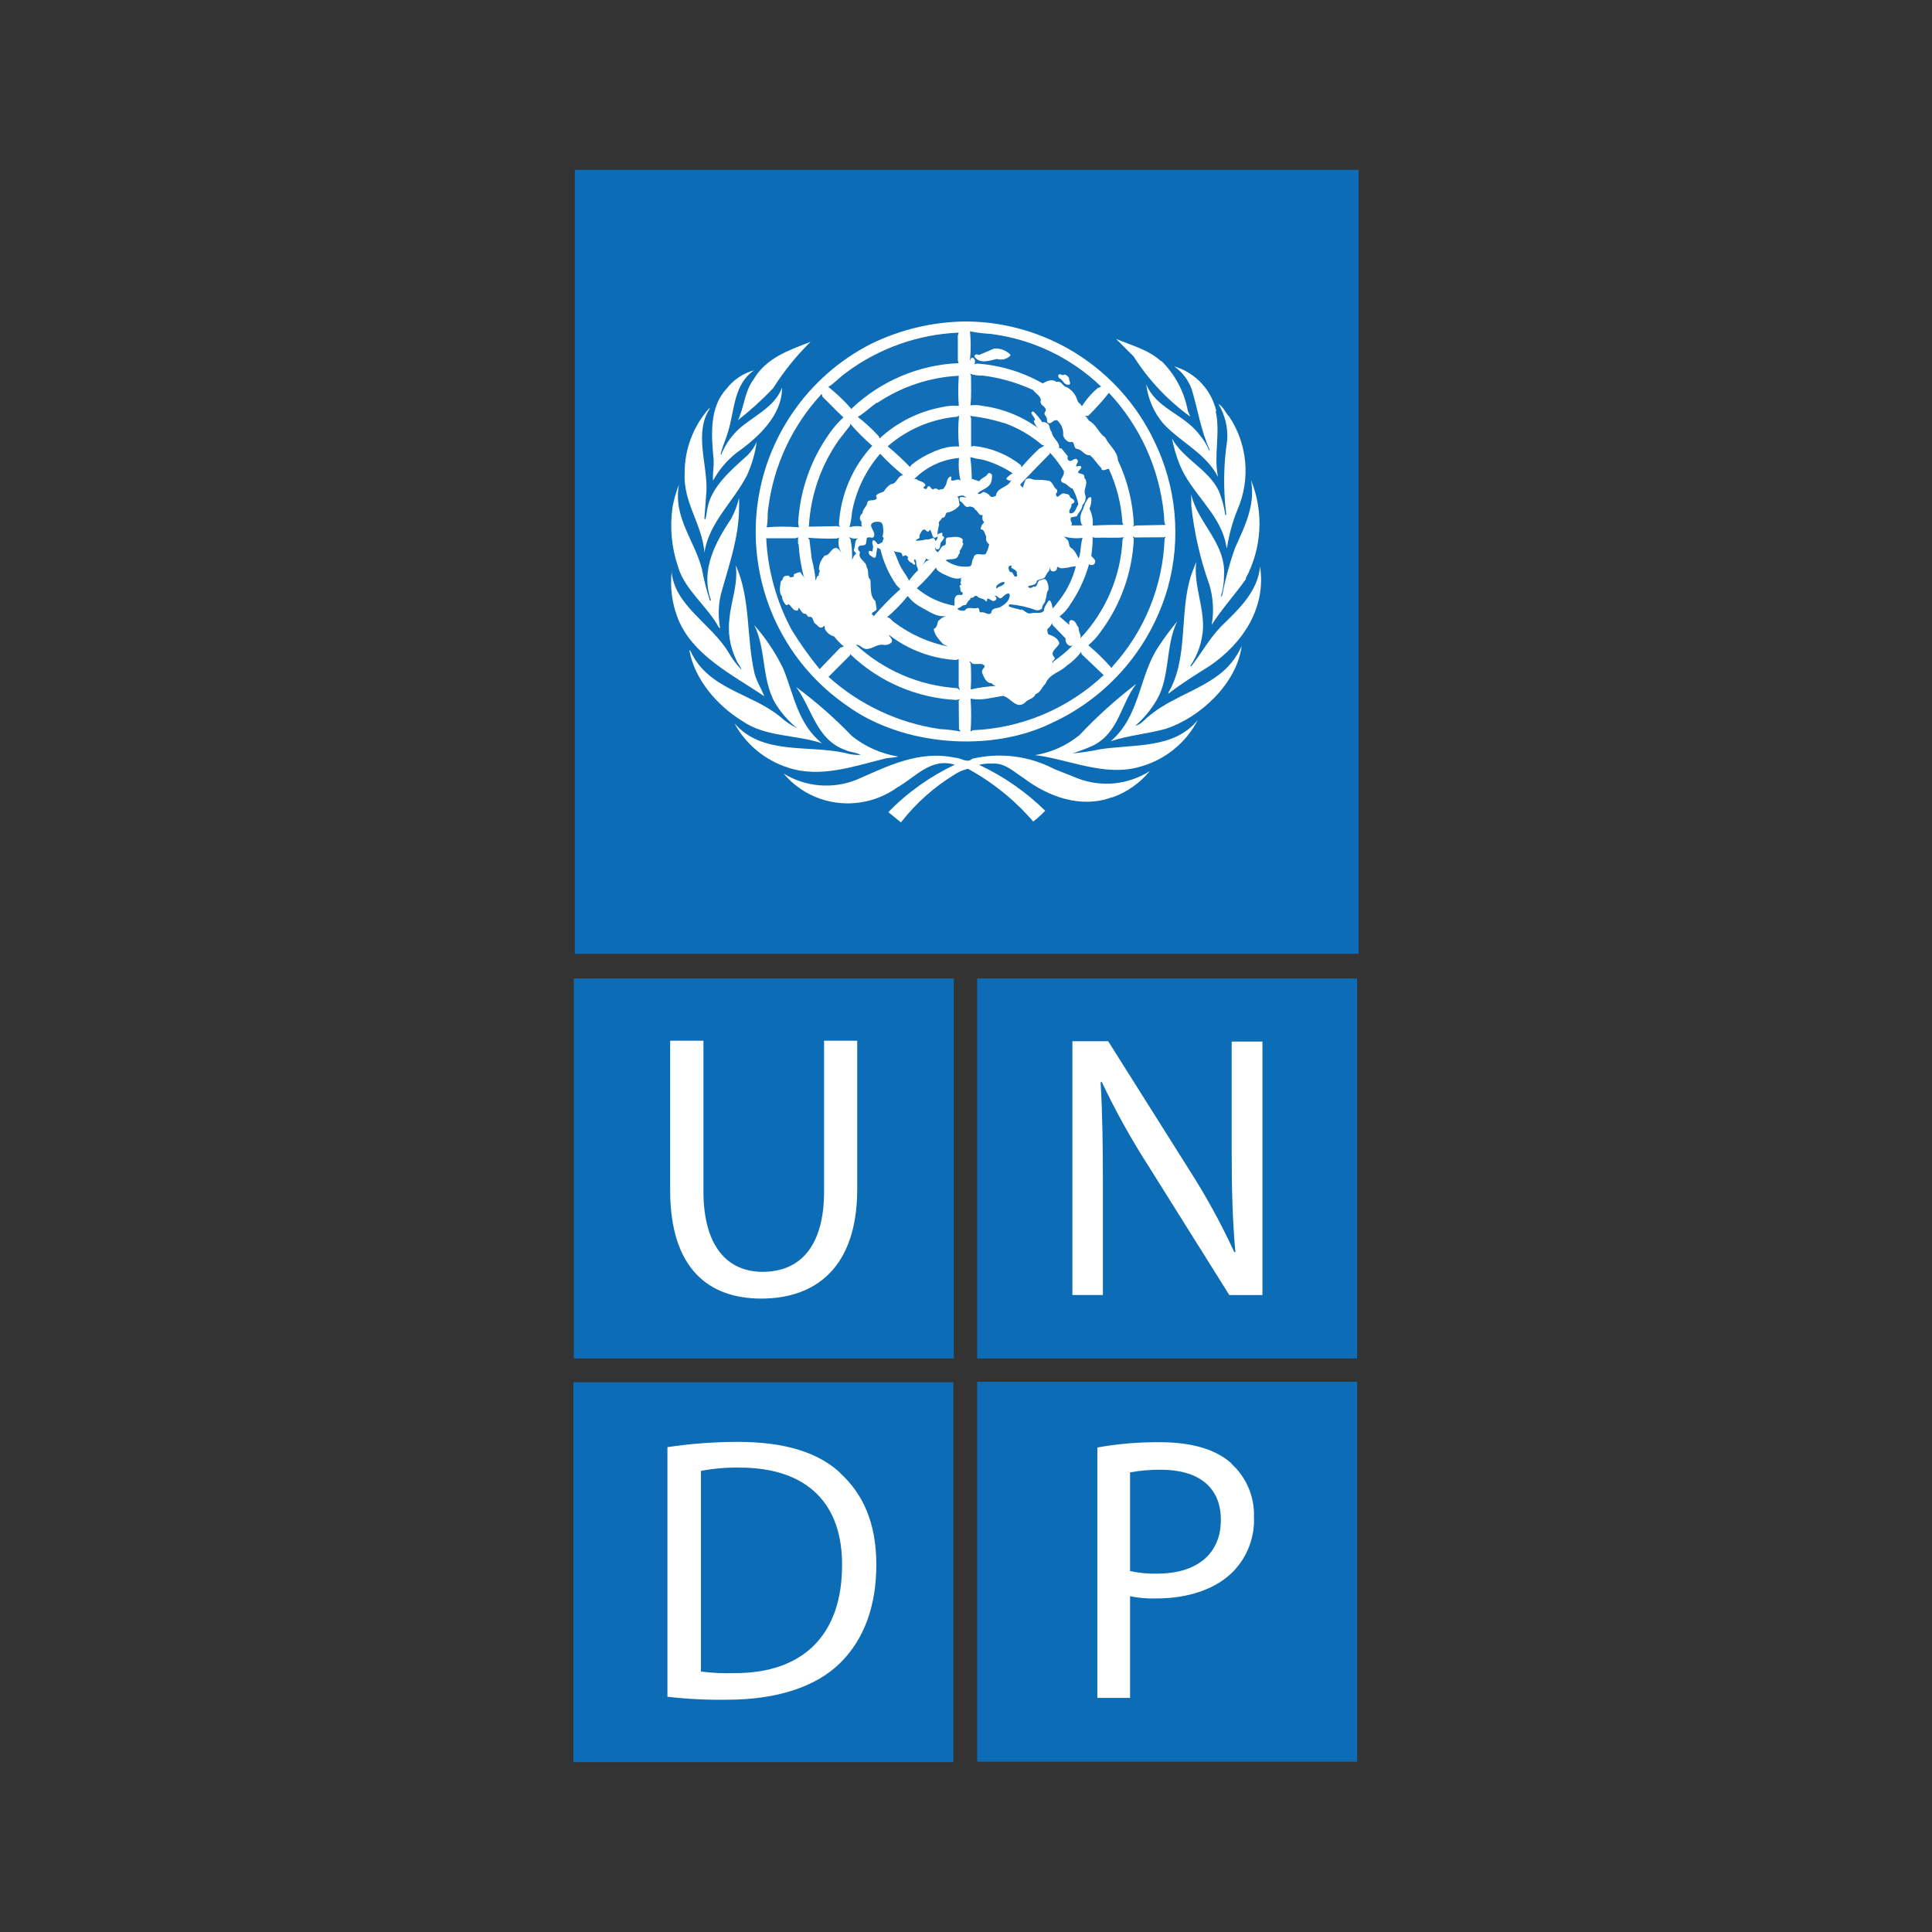 <?xml version="1.0" encoding="UTF-8"?>
<svg id="Layer_1" xmlns="http://www.w3.org/2000/svg" version="1.1" viewBox="0 0 700 700">
  <rect x="0" y="0" width="700" height="700" fill="#333333" stroke="none"/>
  <!-- Generator: Adobe Illustrator 29.8.1, SVG Export Plug-In . SVG Version: 2.1.1 Build 2)  -->
  <defs>
    <style>
      .st0 {
        fill: #116eb7;
      }

      .st1 {
        fill: #0c6db6;
      }

      .st2 {
        fill: #fff;
      }
    </style>
  </defs>
  <rect class="st1" x="207.9" y="354.52" width="137.67" height="137.67"/>
  <path class="st2" d="M242.81,377.07v54.15c0,28.67,14.18,39.28,33,39.28,19.91,0,34.78-11.47,34.78-39.69v-53.74h-12.01v54.53c0,20.23-8.86,29.21-22.3,29.21-12.3,0-21.41-8.73-21.41-29.21v-54.53h-12.07Z"/>
  <rect class="st1" x="354.05" y="354.52" width="137.67" height="137.67"/>
  <path class="st2" d="M399.6,469.22v-39.18c0-15.29-.16-26.31-.83-37.91l.41-.16c5.01,10.58,10.7,20.83,17.04,30.68l29.18,46.57h12.01v-91.84h-11.15v38.61c0,14.21.25,25.48,1.34,37.65h-.41c-4.76-10.33-10.23-20.31-16.37-29.88l-29.31-46.51h-12.96v91.96h11.05Z"/>
  <rect class="st1" x="354.05" y="500.63" width="137.67" height="137.67"/>
  <path class="st2" d="M446.14,530.19c-5.45-4.91-14.05-7.65-25.77-7.65-7.63-.07-15.26.57-22.78,1.91v90.72h11.85v-36.82c3.14.63,6.35.9,9.56.8,11.6,0,21.82-3.44,28.1-10.07,4.98-5.29,7.59-12.39,7.23-19.65.2-7.26-2.79-14.25-8.19-19.11"/>
  <path class="st1" d="M419.28,570.17c-3.31.08-6.61-.25-9.84-.96v-35.74c3.69-.67,7.43-.99,11.18-.96,13.09,0,21.72,5.86,21.72,18.16s-8.63,19.49-23.06,19.49"/>
  <rect class="st1" x="207.74" y="500.79" width="137.67" height="137.67"/>
  <path class="st2" d="M304.54,533.76c-8.03-7.52-20.16-11.34-37.24-11.34-8.53.01-17.05.65-25.48,1.91v90.43c7.2.84,14.45,1.2,21.69,1.08,17.84,0,32.05-4.62,40.81-13.22,8.76-8.6,13.19-20.74,13.19-35.71s-4.78-25.64-13.09-33.16"/>
  <path class="st1" d="M265.97,606.2c-4.01.14-8.03-.05-12.01-.57v-72.69c4.58-.88,9.23-1.28,13.89-1.21,25.1,0,37.4,13.51,37.24,35.45,0,24.81-13.76,39.15-39.12,39.02"/>
  <rect class="st1" x="208.28" y="61.54" width="283.98" height="284.04"/>
  <path class="st2" d="M451.49,209.71c-3.98,5.64-8.79,10.89-12.46,16.66.83-4.82.55-9.77-.83-14.46-3.35-9.33-5.56-19.03-6.59-28.89v-3.89c2.33,10.42,12.55,17.58,11.88,29.24.02,2.61-.37,5.21-1.15,7.71v.19l.48-.54c1.11-5.8,2.65-11.51,4.62-17.07,3.38-7.68,7.52-15.42,5.83-24.69,4.7,11.62,3.97,24.72-2.01,35.74"/>
  <path class="st2" d="M445.18,150.68c6.81,10.02,8.01,22.84,3.19,33.96-1.83,4.5-3.12,9.21-3.82,14.02-.35-.86-.41-1.97-.7-2.93-2.68-10.19-12.3-17.42-16.28-27.04-1.3-3.16-2.28-6.45-2.93-9.81,4.24,7.84,14.68,11.88,17.52,20.51.85,2.35,1.46,4.79,1.82,7.26.16.02.3-.09.32-.25,0,0,0,0,0,0-1.13-8.97-1.01-18.05.35-26.98.29-4.58-.82-9.13-3.19-13.06,1.69.99,2.45,2.87,3.6,4.33"/>
  <path class="st2" d="M440.47,149.06c1.78,7.93-.8,15.7.83,23.73h0c-4.33-8.51-13.51-12.52-19.85-19.34-3.39-4.04-5.52-8.97-6.15-14.21,3.63,8.76,13.38,10.67,19.11,18.03,1.53,1.8,2.79,3.82,3.73,5.99l.19-.19c-3.19-6.88-4.33-14.65-6.53-21.98-1.2-3.38-3.43-6.3-6.37-8.35,7.65,2.26,13.48,8.47,15.26,16.25"/>
  <path class="st2" d="M420.81,130.8c4.97,4.9,8.3,11.2,9.56,18.06l.89,2.1c-8.16-5.9-15.12-13.29-20.51-21.79l-6.37-6.37c5.54,2.36,11.47,3.76,16.21,8"/>
  <path class="st2" d="M315.53,124.62c10.73-5.25,22.49-8.03,34.43-8.15,29.12.16,55.59,16.93,68.17,43.19,8.14,16.53,9.92,35.47,5,53.23-6.18,21.71-21.54,39.63-42.05,49.06-22.3,10.93-54.15,8.19-73.93-6.08-34.87-23.81-43.83-71.38-20.02-106.25,7.22-10.58,16.99-19.17,28.4-24.99"/>
  <path class="st2" d="M293.65,123.89c-5.15,5.05-9.69,10.68-13.54,16.79-3.97,4.15-8.22,8.02-12.74,11.56,2.29-4.71,2.36-10.32,5.57-14.62,4.59-8,13.09-10.8,20.64-13.73"/>
  <path class="st2" d="M263.23,140.87c2.5-3.27,6-5.62,9.97-6.69-7.45,5.13-6.98,14.37-9.37,22.08-.76,2.84-2.1,5.45-2.74,8.35l.19.16c1.39-3.43,3.48-6.52,6.15-9.08,5.35-4.94,13.22-8,15.93-15.26,0,10.1-8.57,18.03-16.63,23.73-3.42,2.74-6.26,6.13-8.38,9.97-.19-2.52.38-5.1.19-7.84-.86-8.82-1.5-18.86,4.75-25.48"/>
  <path class="st2" d="M248.07,171.03c.05-8.43,3.14-16.56,8.7-22.9,0,0,.25-.22.45-.19-5.77,8.76-.99,19.75-1.24,29.72l-.76,10.16s0,.38.38.29c.32-1.15.41-2.36.64-3.54,1.37-8.22,8.47-14.05,14.72-19.72,1.33-1.37,2.41-2.97,3.19-4.71-.57,4.15-1.74,8.2-3.47,12.01-4.87,9.56-13.82,17.2-15.45,28.03-.8-10.38-7.87-18.13-7.14-29.15"/>
  <path class="st2" d="M243.67,183.74c.52-2.82,1.31-5.58,2.36-8.25-2.29,11.82,5.64,20.32,8.25,30.58.74,3.9,1.72,7.75,2.93,11.53.16,0,.25,0,.38-.19-3.92-10.89,1.69-20.99,7.33-29.5,1.29-2.36,2.25-4.89,2.84-7.52.2,5.26-.26,10.53-1.37,15.67-1.34,6.53-3.41,12.74-5.16,19.11-.99,4.1-1.09,8.37-.29,12.52l-.54-.45c-4.14-7.61-12.33-13.57-14.72-21.88-2.36-6.92-3.05-14.3-2.01-21.53"/>
  <path class="st2" d="M243.32,206.84c.89,12.52,14.37,19.11,20.61,29.5,1.32,2.3,2.92,4.44,4.75,6.37-.32-1.31-1.56-2.45-2.01-3.82-2.21-4.65-3.03-9.84-2.36-14.94.61-6.37,3.19-12.36,2.26-19.11,5.48,11.85,3.82,26.63,6.88,39.44.8,2.8,2.42,5.29,3.47,8-11.28-7.71-26.63-15-31.63-29.08-1.91-5.24-2.56-10.86-1.88-16.4"/>
  <path class="st2" d="M250.04,235.6c6.37,14.21,22.01,15.39,32.59,24.05,1.85,1.69,3.93,3.11,6.18,4.2h0c-2.66-2.16-4.99-4.69-6.91-7.52-6.18-8.57-4.01-20.61-8.63-29.85,4.24,4.8,7.8,10.16,10.58,15.93,3.79,9.3,5.19,19.81,13.95,26.89-9.56-3.19-20.55-2.23-28.89-8.09-9.11-5.57-17.23-15.07-19.11-25.48"/>
  <path class="st2" d="M266.19,262.17c10.07,11.5,26.57,7.65,39.98,10.64,1.83.53,3.73.78,5.64.73-1.59-1.02-3.82-.92-5.57-1.82-10.51-3.73-12.04-15.1-17.77-22.78,7.21,5.33,13.95,11.25,20.16,17.71,4.86,3.9,10.64,6.47,16.79,7.45-1.47.51-3.38.35-4.97.8-11.02,2.71-23.29,7.14-35.04,3.19-8.22-2.66-15.11-8.35-19.27-15.93"/>
  <path class="st2" d="M402.97,288.83c-11.34,4.24-23.19-.19-32.08-6.91-3.57-2.29-6.75-5.57-11.4-5.26-1.6-.08-3.19.07-4.75.45,8.86,4.15,16.96,9.78,23.95,16.63-1.34,1.42-2.79,2.73-4.33,3.92-6.67-7.74-14.67-14.21-23.64-19.11-1.72.4-3.36,1.1-4.84,2.07-7.48,4.56-14.08,10.44-19.46,17.36l-4.56-3.73c6.94-7.12,15.09-12.93,24.08-17.17-8.63-2.71-14.27,4.52-20.8,8.19-8.07,5.82-18.45,7.37-27.87,4.17-5.2-1.78-9.82-4.96-13.35-9.17,7.92,4.86,17.67,5.71,26.31,2.29,11.12-4.81,22.58-10.89,35.96-8,2.07,0,4.11,2.13,6.08.35,10.03-2.38,20.59-1.05,29.72,3.73l8.79,3.5c8.56,3.17,18.11,2.15,25.8-2.77-3.58,4.38-8.3,7.68-13.63,9.56"/>
  <path class="st2" d="M415.17,277.11c-12.74,4.81-25.48-1.08-37.81-3.19l-2.36-.32h0c5.93-.96,11.5-3.48,16.15-7.29,6.33-6.73,13.2-12.93,20.55-18.54-5.64,7.23-6.21,17.52-15.54,22.3-2.47,1.13-5.02,2.1-7.61,2.9,3.33-.29,6.64-.77,9.91-1.47,12.49-1.97,26.76,0,35.52-10.61-3.95,7.62-10.68,13.44-18.79,16.25"/>
  <path class="st2" d="M422.21,264.11c-6.37,1.75-13.44,2.33-19.78,4.46,10.7-9.17,10.13-23.41,17.27-34.21,2.09-3.2,4.37-6.27,6.82-9.21-4.33,8.73-2.45,20.04-7.45,28.51-2.06,3.5-4.68,6.64-7.74,9.3,1.02-.26,1.96-.78,2.74-1.5,8.12-8.09,18.73-10.35,27.52-16.95,3.61-2.72,6.46-6.31,8.28-10.45-1.66,13.44-15.04,26.03-27.65,30.04"/>
  <path class="st2" d="M438.33,241.24c-5.06,3.19-10.16,6.37-15,10.07v-.41c7.42-12.36,3.79-29.27,8.35-42.81l1.72-4.52c-.96,8.41,2.71,15.58,2.48,24.05-.28,4.91-1.88,9.66-4.65,13.73h.45c3.66-4.75,6.37-9.81,10.73-14.37,6.59-6.37,13.28-12.74,14.14-21.69,2.23,14.72-6.02,27.62-18.22,35.96"/>
  <path class="st0" d="M381.34,240.25l.54-.73c2.41-1.68,4.67-3.57,6.75-5.64h.25c-.48,0-1.02.32-1.53,0-.93-.49-1.44-1.51-1.27-2.55l-4.65-4.81-.25-.7c-.41.83-.99,1.56-1.72,2.13,0,.61,0,1.53.54,1.94,1.53.48,3.47,1.47,3.82,3.19-.61,1.66-3.79,3.19-1.82,5,.64.89-.92,1.24-.67,2.01"/>
  <path class="st0" d="M354.3,178.84c.89.48,1.37-.41,2.1-.61,1.01.25,1.9.85,2.52,1.69.67.32,1.34,0,1.94-.32.41-3.19,4.33-2.71,5.51-5.64l-.7.25c-.32-.41-1.08-.22-1.02-.92.63-.75,1.4-1.36,2.26-1.82-3.32-2.19-6.96-3.85-10.8-4.91-1.54-.21-3.06-.52-4.56-.92.33,2.6.51,5.22.54,7.84l2.71.89c.83-1.31,2.55-1.56,3.19-2.8.48-.45,1.05,0,1.43.45.07,1.03-.08,2.06-.45,3.03-1.02,2.04-3.44,2.29-4.81,3.79"/>
  <path class="st0" d="M394.63,204.26c-1.43,5.15-3.67,10.03-6.66,14.46-1.04,1.79-2.43,3.36-4.08,4.62l3.47,3.03c.16-.19,0-.51,0-.76s.22-.99.8-.92c1.66,0,1.69,1.75,2.64,2.68-.19,1.43,1.05,2.58.64,3.89,9.24-9.77,14.66-22.53,15.29-35.96l.51-.61c-3.41.32-7.01,0-10.51.16l-.83-.25c0,2.27-.16,4.54-.51,6.78l1.21,1.37c.36.55.25,1.29-.25,1.72-.51.38-1.21.38-1.72,0"/>
  <path class="st0" d="M385.52,170.75c-1.48-2.39-3.17-4.64-5.06-6.72l-.19.48c-3.47,3.6-7.29,7.36-10.64,11.09.23.46.6.84,1.05,1.08,0-.89.64-1.72.73-2.64.86-1.24,2.26-.48,3.41-.19,1.8-.06,3.61.07,5.38.38,1.37.67,1.5,2.42,2.74,3.19.27.5.1,1.13-.38,1.43.38,2.87,1.72-.73,3.19,0,.57.22,1.34,0,1.78.8.22,1.18,1.69.96,1.75,2.07,0,.57-.73.7-1.11,1.02.35,1.15-1.15,1.85-.64,3.19,2.2.45,2.26-2.1,3.19-3.19-.4-2-1.11-3.92-2.1-5.7-1.24-.25-1.97-1.75-3.19-2.01-2.42-.96.38-2.45,0-3.92"/>
  <path class="st0" d="M351.75,249.78c3-.66,6.05-1.08,9.11-1.27-.65-.16-1.23-.5-1.69-.99-1.78,0-2.61-1.97-3.19-3.38-.57-1.4.41-1.85.83-2.71-.76-1.56-3.19-.45-4.49-.99-.35-.32-.64-.76-1.15-.86l.54.86c.19,3.11.19,6.23,0,9.33"/>
  <path class="st0" d="M354.2,220.25c.99.19.29,1.27,1.02,1.66,1.53-.51,2.71,1.31,3.95.16,0-1.78,1.94-1.62,3.19-2.07,1.72-1.02,3.66-2.39,3.47-4.65l-.29-.32c-1.18,0-1.78.89-2.64,1.59-.86.7-1.59-1.11-2.45-.7,0,.19.22.25.38.35.26.32.26.77,0,1.08-1.31,1.18-1.88-.57-3.19-.45v.45c0,.25,0,.67-.45.51-.76-1.24-2.29-.76-3.19-1.88-.48-.25-.96,0-1.27.38s-1.5,0-1.21.92c-.92.32-1.02,1.34-1.72,1.97-1.18-.22-1.69,1.11-2.8,1.08,0,.22,0,.61.32.64.7.3,1.48.39,2.23.25,1.11-1.82,3.19-.29,4.62-.99"/>
  <path class="st0" d="M365.39,205.47c-.02.66.19,1.3.61,1.82,1.47-.22.86,1.82,2.2,1.62.76-.22,0-.86.25-1.37-.19-1.11-1.31-1.24-2.07-1.91,0-.22,0-.41.19-.61-.57-.32-.83,0-1.18.45"/>
  <path class="st0" d="M363.67,153.26c-3.98-1.24-8.06-2.11-12.2-2.58l.38.83v10.26l1.02-.19c6.2.66,12.08,3.06,16.98,6.91l.25.8c2-2.34,4.13-4.57,6.37-6.69l1.91-1.11-.92-.35c-4.02-3.43-8.63-6.09-13.6-7.87"/>
  <path class="st0" d="M293.27,195.47l.83,6.98c.69,2.59,1.17,5.23,1.43,7.9.41-.54.16-1.69,1.18-1.82-.41-.83.8-1.53,0-2.26.06-1.87.82-3.66,2.13-5,1.94,0,2.1-2.61,4.01-2.74.99,0,1.59,1.31,2.04,1.75-1.05-1.65-1.36-3.66-.86-5.54l-.83.38c-3.51.1-7.02,0-10.51-.29l.57.64Z"/>
  <path class="st0" d="M361.12,213.18c.89-.92,2.84-.89,2.9-2.26-1.31-.19-2.01.54-2.9,1.24,0,.29-.54.83,0,1.02"/>
  <path class="st0" d="M385.36,194.19l1.15,1.18c1.18.8.41,2.48,1.62,3.19s2.01,2.48,2.68,3.76c.16-.35.28-.71.35-1.08.51-2.1.41-4.43,1.08-6.37-2.31.31-4.65.12-6.88-.54"/>
  <path class="st0" d="M369.94,220.76c1.27.32,2.17,1.91,3.76,1.43,1.59-.48,3.66.45,4.56-.99,0-1.4,1.08-2.42,1.69-3.63h.45c.76.8.7,1.97,1.05,2.84,1.05-1.11,1.88-2.39,2.84-3.54,2.58-3.5,4.45-7.47,5.51-11.69-1.01.04-2,.21-2.96.51-1.08,0-2.42.57-3.38-.19-.32-.29-.57,0-.51.48s-.76,1.27-1.66,1.02-.67-1.02-.89-1.56c-.01.4-.08.8-.19,1.18-.64.77-1.19,1.61-1.62,2.52-.8.89-2.1.57-2.93,1.31-.16,1.82-2.17,1.43-3.19,2.01,0,.22.19.25.29.45.57.23,1.22.08,1.62-.38,1.62.45,1.27-1.56,2.2-2.26.8,0,1.53-.8,2.36-.25.77,1.11,1.09,2.48.89,3.82-.89.89-.41,2.36-1.08,3.44.16,1.24-1.37,1.82-1.18,3.19-.57.5-1.32.73-2.07.64-3.08-1.14-6.29-1.87-9.56-2.17-.32.09-.51.41-.45.73,1.37.73,3.03.76,4.46,1.37"/>
  <path class="st0" d="M347.36,253.86l.41-.57-1.18.32c-14.46-.69-28.18-6.61-38.61-16.66v.48l-7.8,7.8c11.28,10.15,25.31,16.74,40.33,18.92,2.52.13,5.03.43,7.52.89l-.57-.89-.1-10.29Z"/>
  <path class="st0" d="M332.13,213.08c3.9,3.3,8.6,5.5,13.63,6.37.25-1.02-.16-2.29.38-3.19.54-.89,1.37-.8,2.13-.64.35-.05.59-.37.55-.71-.01-.1-.05-.19-.1-.27-1.08-.22-.57-1.43-.96-2.13s.67-.29.51-.8c-.76-.57.38-1.27-.25-1.91.19,0,.32-.35.51-.48-2.29.96-4.71-.45-6.75-1.34-.99-.57-2.42-1.15-2.64-2.36-2.12,2.71-4.47,5.23-7.01,7.55"/>
  <path class="st0" d="M328.24,201.26c-.38-.19-.41,0-.73.19-.19.05-.39.05-.57,0,0-2.17-2.42-.86-3.19-2.01,1.05,1.94,1.62,4.2,2.71,6.15,1.08,1.94,2.2,3.19,2.9,4.81.93-1.34,1.99-2.58,3.19-3.7.08-.52-.06-1.05-.38-1.47-.32-.83,0-1.94-.64-2.61-.96.32.35,1.31,0,1.88-.29.16-.66.06-.82-.24-.04-.06-.06-.14-.07-.21-.87-.21-1.57-.86-1.85-1.72.73-.45-.16-.64-.35-1.02"/>
  <path class="st0" d="M335.51,202.38c-.3.94-.84,1.78-1.56,2.45h0c.89-.64,1.56-1.82,2.71-1.88l-1.15-.57Z"/>
  <path class="st0" d="M346.46,239.14c-8.87-.51-17.38-3.69-24.4-9.14.22.89,1.43,1.47,1.08,2.61-.75.85-1.89,1.23-2.99,1.02-2.2-.35-3.76,1.27-5.8,1.5s-2.52-1.69-4.2-1.5c10.05,9.28,22.98,14.83,36.63,15.7l1.05.7-.48-1.27v-10l-.89.38Z"/>
  <path class="st0" d="M305.72,234.23c-1.29-1.08-2.47-2.3-3.5-3.63-1.34-.35-2.49-1.22-3.19-2.42-.38-.45,0-1.18-.45-1.47l-.48.54c-1.34.64-1.78-.7-2.71-1.27s-.61-2.87-2.2-2.45c-.61,0-.8-.73-1.18-1.11-1.47.16-1.85-1.47-2.64-2.26-.16.35,0,.8-.45,1.02-1.53.35-2.04-1.5-3.19-2.29-.25,0-.45.45-.83.38-.92-.81-1.48-1.96-1.56-3.19-1.24-1.43-.67-3.63-.45-5.35.25-.45.89-.7.76-1.27.35-.8,1.18-.89,1.97-.92.32.17.59.42.76.73.48-.32,1.59,0,1.18-1.08.72-.51,1.57-.82,2.45-.89.48.84,1.06,1.62,1.72,2.33l-.54-.8c-.98-3.77-1.59-7.64-1.82-11.53,0-.22-.48-.32-.19-.54h0c-.06-.7-.06-1.4,0-2.1l-1.02.38h-10.54c.55,11.64,3.72,23.01,9.27,33.26,3.04,4.93,6.4,9.66,10.07,14.14l7.52-7.8,1.21-.38Z"/>
  <path class="st0" d="M317.7,145.87c-2.33,1.62-4.49,3.76-6.91,5.19,2.76,2.12,5.32,4.48,7.65,7.07l.25.73c6.34-5.87,14.22-9.81,22.71-11.37,1.96-.45,3.98-.6,5.99-.45-.27-3.63-.27-7.27,0-10.89-10.58.54-20.81,3.95-29.59,9.87"/>
  <path class="st0" d="M308.72,185.37c-.14,1.9-.45,3.79-.92,5.64,1.53-.46,3.15-.52,4.71-.19-.83-.45,0-1.56-.64-2.17s-.25-2.1.64-2.71c0-1.56,1.56-2.36,1.72-3.76.16-1.4,2.23-.51,3.19-1.34.54-.32,0-.86,0-1.24.76-1.05,1.94-.99,2.84-1.56.62-1.08,1.49-1.99,2.55-2.64,2.26,0,2.29-3.19,4.46-3.19-2.96-2.42-5.76-5.02-8.38-7.8-5.18,5.97-8.68,13.2-10.16,20.96"/>
  <path class="st0" d="M310.15,200.72c0-.67-.89-.86-.8-1.53.73-1.4,0-3.7,1.88-4.3-1.2.44-2.53.33-3.63-.32l.57.89c.48,2.44.66,4.94.54,7.42.41-.7.54-1.69,1.43-2.17"/>
  <polygon class="st2" points="320.57 228.05 320.44 227.8 320.57 228.28 320.57 228.05"/>
  <path class="st0" d="M307.98,154.22l-4.08,5.22c-6.48,9.24-10.24,20.11-10.83,31.38l10.38-.19.99.38c-.45-.25-.32-.7-.48-1.08.6-10.59,4.87-20.64,12.07-28.41-2.85-2.47-5.52-5.14-8-8l-.06.7Z"/>
  <path class="st0" d="M339.97,225c.78-.84,1.75-1.47,2.84-1.85-3.38.67-6.37-1.75-9.21-3.19-1.84-.99-3.44-2.36-4.71-4.01-2.26,2.8-4.78,5.38-7.52,7.71,1.15,0,1.78,1.37,2.8,1.94,5.71,4.28,12.31,7.23,19.3,8.63l-1.78-.86c-1.37-1.53-3.19-3.38-3.38-5.51,1.34-.48,1.21-1.97,1.66-2.99"/>
  <path class="st0" d="M314.07,194.89l-.29,2.01c-.48,1.21-1.94.32-2.61,1.11-.67.8,0,1.56.45,2.13-1.05,2.45,2.39,3.19,2.36,5.38,1.05,1.37,0,3.19,1.37,4.56.32,2.45-.35,5.8,1.82,7.71l.38,2.36c.45,1.62-1.94,1.21-1.62,2.64.45-.22.54.38.57.54h0c3.03-3.5,6.27-6.81,9.72-9.91l-1.43-1.43c-2.74-3.93-4.7-8.34-5.8-13l-1.11-.54c-.23,1.05-.4,2.12-.51,3.19l-.38.48c-.8,0-1.31-.7-1.97-1.11-.16-.41-.57-1.08,0-1.43.33-.02.65.07.92.25.35-.41.19-1.02.38-1.53s-.7-1.75,0-2.55c.73,0,1.24.8,1.56,1.27s1.27-.35,1.88-.64c0-.64.89-1.5,0-1.88.38-1.46.38-3,0-4.46-.41-1.24-1.82-1.02-2.84-.92-3.19.99.51,3.19-.25,5.19-.41,1.08-1.56,0-2.36.51"/>
  <path class="st0" d="M411.06,194.73l-.64-.48.38,1.02c-.56,12.16-4.74,23.87-12.01,33.64-1.27,1.81-2.77,3.45-4.46,4.87,3.02,2.54,5.84,5.31,8.44,8.28l.29-.57c11.56-12.69,18.25-29.07,18.89-46.22l.45-.89-.54.29-10.8.06Z"/>
  <path class="st0" d="M308.53,148.39l.19-.51c10.5-9.91,24.22-15.7,38.64-16.31l-.32-.89v-9.11l.32-1.05c-14.71.62-28.89,5.65-40.71,14.43-2.33,1.59-4.36,4.01-6.72,5.35h.35c3.02,2.44,5.83,5.13,8.38,8.06"/>
  <path class="st0" d="M346.85,150.97c-9.33.82-18.17,4.58-25.23,10.73,2.82,2.34,5.51,4.84,8.06,7.49.21-.25.4-.52.57-.8,3.43-2.71,7.34-4.74,11.53-5.99,1.85-.53,3.78-.74,5.7-.64-.38-3.72-.38-7.46,0-11.18l-.64.38Z"/>
  <path class="st0" d="M347.36,165.94c-6.11.56-11.82,3.27-16.12,7.65h.8c.92.89,2.39.7,3.19,1.91.35.7-.64.61-.61,1.18s.45.19.61.45c.7.25.57-.41.83-.7.96-.96,1.11.89,2.01.89.62-.48,1.52-.37,2.01.25.61-.51,1.88,0,2.07-.99,1.21-1.27.54-3.19,2.29-3.98.61.32,0,.89.19,1.43,1.15.48,2.48-.99,3.41.19-.64-2.71-.84-5.51-.57-8.28"/>
  <path class="st0" d="M347.77,182.92c-1.17,1.54-2.9,2.56-4.81,2.84-.51.61-.38,1.94-1.56,1.82-.35.83-1.66,1.34-1.15,2.55-.39,1.42-.62,2.89-.67,4.36-2.23,1.37-1.59-1.88-2.71-2.55l-.41.64c-.41,0-.73,0-1.05-.45-.32-.45-.89-.25-1.21,0-.48.83-1.24,1.5-1.05,2.64-.22.67-1.34.45-1.21,1.18,1.29-.05,2.57-.23,3.82-.54.89.22,1.59-.41,2.45-.45.38.13.61.52.54.92h.32c.57-.41.8-1.15.57-1.82,0-.8.96-.8,1.5-1.02s.19.7.25,1.08c1.72.64-.41,1.88-.64,2.8s0,2.36-1.43,2.1c-.28-.08-.44-.36-.38-.64h-.19c0,.71.39,1.36,1.02,1.69,1.05-.86,1.08-2.33,2.61-2.52.8-.83-.35-2.13.86-2.8,1.94,0,4.05-.86,5.61.7,0,.7-.35,1.02.19,1.56-.28.92-.74,1.79-1.34,2.55.18.52.01,1.09-.41,1.43-.51,2.33-3.19,1.21-4.71,2.01,2.4,1.77,5.38,2.57,8.35,2.26,1.62,0,.92-2.07,1.75-2.96.51-2.64,2.96-.86,4.43-1.56.64-1.09,1.08-2.29,1.27-3.54-.92-.61-1.33-1.75-1.02-2.8-.64-.89-.57-2.48-1.97-2.64-.15-.3-.08-.66.16-.89,0-.83.8-1.11,1.02-1.75-.86-.57-.64-1.82-.54-2.55-1.5.45-1.62-1.5-2.74-1.91-.25-.89-1.21-1.02-1.97-1.18-1.82.89-2.1-1.37-3.47-1.88,0-.41-.48-1.02,0-1.37s1.59,0,2.39,0l-.64-.32c-.61-.7-1.94-.25-2.74,0,.76.73.45,2.1.92,3.19"/>
  <path class="st0" d="M289.44,190.94l-.25-1.5c.63-11.66,4.56-22.89,11.34-32.4,1.45-2.12,3.15-4.07,5.06-5.8-2.45-2.29-5-4.97-7.61-7.52l-.25-1.02c-10.64,11.43-17.41,25.92-19.37,41.41-.41,2.29,0,4.62-.61,6.94,3.89-.32,7.8-.32,11.69,0"/>
  <path class="st0" d="M391.73,236.18c-1.43,1.94-3.19,3.63-5.19,4.97-2.45,2.48-6.37,2.99-7.74,6.56-1.31,1.21-1.75,3.19-3.6,3.79-.7,1.78-2.64,1.69-3.73,2.99-3.19,2.87-5.22-1.78-8.09-2.36l-5.8,1.02c-1.96.33-3.96.33-5.92,0,.29,3.96.29,7.93,0,11.88l.73-.45c17.72-.72,34.59-7.81,47.49-19.97l-8-7.61-.16-.83Z"/>
  <path class="st0" d="M351.56,130.61c.01-.33.15-.65.38-.89.51-.32.96.16,1.18.51s.25,1.47-.19,1.75c.45,0,.7-.25,1.11-.25,8.41.6,16.57,3.08,23.89,7.26v-.19c1.47-.73,3.34-1.66,4.87-.38,1.82-.67,2.13,1.56,3.63,1.82,2.01,1.05,3.47,2.9,4.01,5.1.32.7,1.4,1.18,1.53,1.91,1.56-2.49,3.49-4.73,5.73-6.63l1.27-.54c-10.97-10.54-25.07-17.25-40.17-19.11-2.47-.14-4.93-.45-7.36-.92.35,3.47.35,6.97,0,10.45"/>
  <path class="st0" d="M351.56,146.89c1.45-.22,2.93-.16,4.36.16,7.36.96,14.36,3.77,20.35,8.15-.84-.71-1.44-1.65-1.72-2.71.09-.15.28-.22.45-.16,0-1.18-1.18-1.78-1.34-2.84.17-.28.51-.43.83-.35,1.18,1.19,2.25,2.49,3.19,3.89.83-.32,1.53.22,2.13.67s.41,2.04,1.24,2.8c.16,2.23,2.87,3.47,2.71,5.7,0,.54.7,0,.92.38l2.26,2.8c-.32.53-.15,1.21.38,1.53,1.02.48,1.59-.83,2.61-.64,1.47.83-.22,1.82,0,2.74.57,0,1.31-.45,1.75,0s-.67,1.34-1.02,1.88.67.64,1.27.83c.58.04,1.01.55.97,1.13,0,.08-.02.17-.05.24,1.88,1.97-.57,4.08.35,6.18.4,1.33,0,2.76-1.02,3.7,0,1.66-1.47,2.68-2.04,4.08l-1.94.38c-1.05,1.02.89,2.26-.16,2.93h4.24l-.45-.45c-.65-1.79-.44-3.77.57-5.38.39-1.51,1.07-2.92,2.01-4.17.25,0,.73-.54.99,0,.13,1.34-.1,2.7-.67,3.92.96,1.9,1.37,4.03,1.18,6.15,3.76-.22,7.42-.29,11.09-.25l-.32-.73c-.4-6.78-2.08-13.43-4.94-19.59-.8,0-1.37.67-2.26.45-.31-.1-.49-.41-.45-.73-1.53-1.43-2.48-3.34-4.17-4.65-1.94.19-2.8-2.04-4.56-2.26-1.75-.22-.48-3.19-2.71-2.45-1.18-.37-2.08-1.32-2.39-2.52.19-2.03-.6-4.03-2.13-5.38-1.37-.51-1.94,1.31-3.19,1.02-.76-.38-.41-1.37-.67-2.01s-.89-.99-.76-1.75c1.78-2.33-2.17-2.29-1.31-4.62-.22-1.66-1.91-2.29-2.8-3.63-5.81-2.7-12-4.47-18.35-5.26-1.53.07-3.07-.15-4.52-.64l.35.7c0,3.54.19,7.26-.19,10.58"/>
  <path class="st0" d="M392.97,150.68c.8.19,1.02,1.15,1.56,1.72,2.77,1.47,3.47,4.43,5.89,6.08,1.37,2.87,4.52,5.03,4.62,8.28,3.49,7.37,5.45,15.36,5.77,23.51l-.32.45c.33-.02.65-.13.92-.32l10.89-.22c-.7-1.05-.41-2.58-.61-3.89-1.6-16.45-8.6-31.91-19.91-43.96-2.32,2.95-4.83,5.73-7.52,8.35h-1.31Z"/>
  <path class="st2" d="M353.12,128.8c.32-.61,1.18-.38,1.62-.19l5.48-2.33c2.2-.15,4.36.68,5.89,2.26v.25c-1.25,1.34-3.16,1.83-4.91,1.27-2.52.51-5.99,1.94-8-.64,0-.19-.32-.45,0-.64"/>
  <path class="st2" d="M385.64,135.68c.76.15,1.4.66,1.72,1.37-.22.86.8,1.59.16,2.26-2.04.54-2.23-1.75-3.82-2.33-.21-.33-.3-.72-.25-1.11.73-.86,1.4.57,2.2-.19"/>
</svg>
